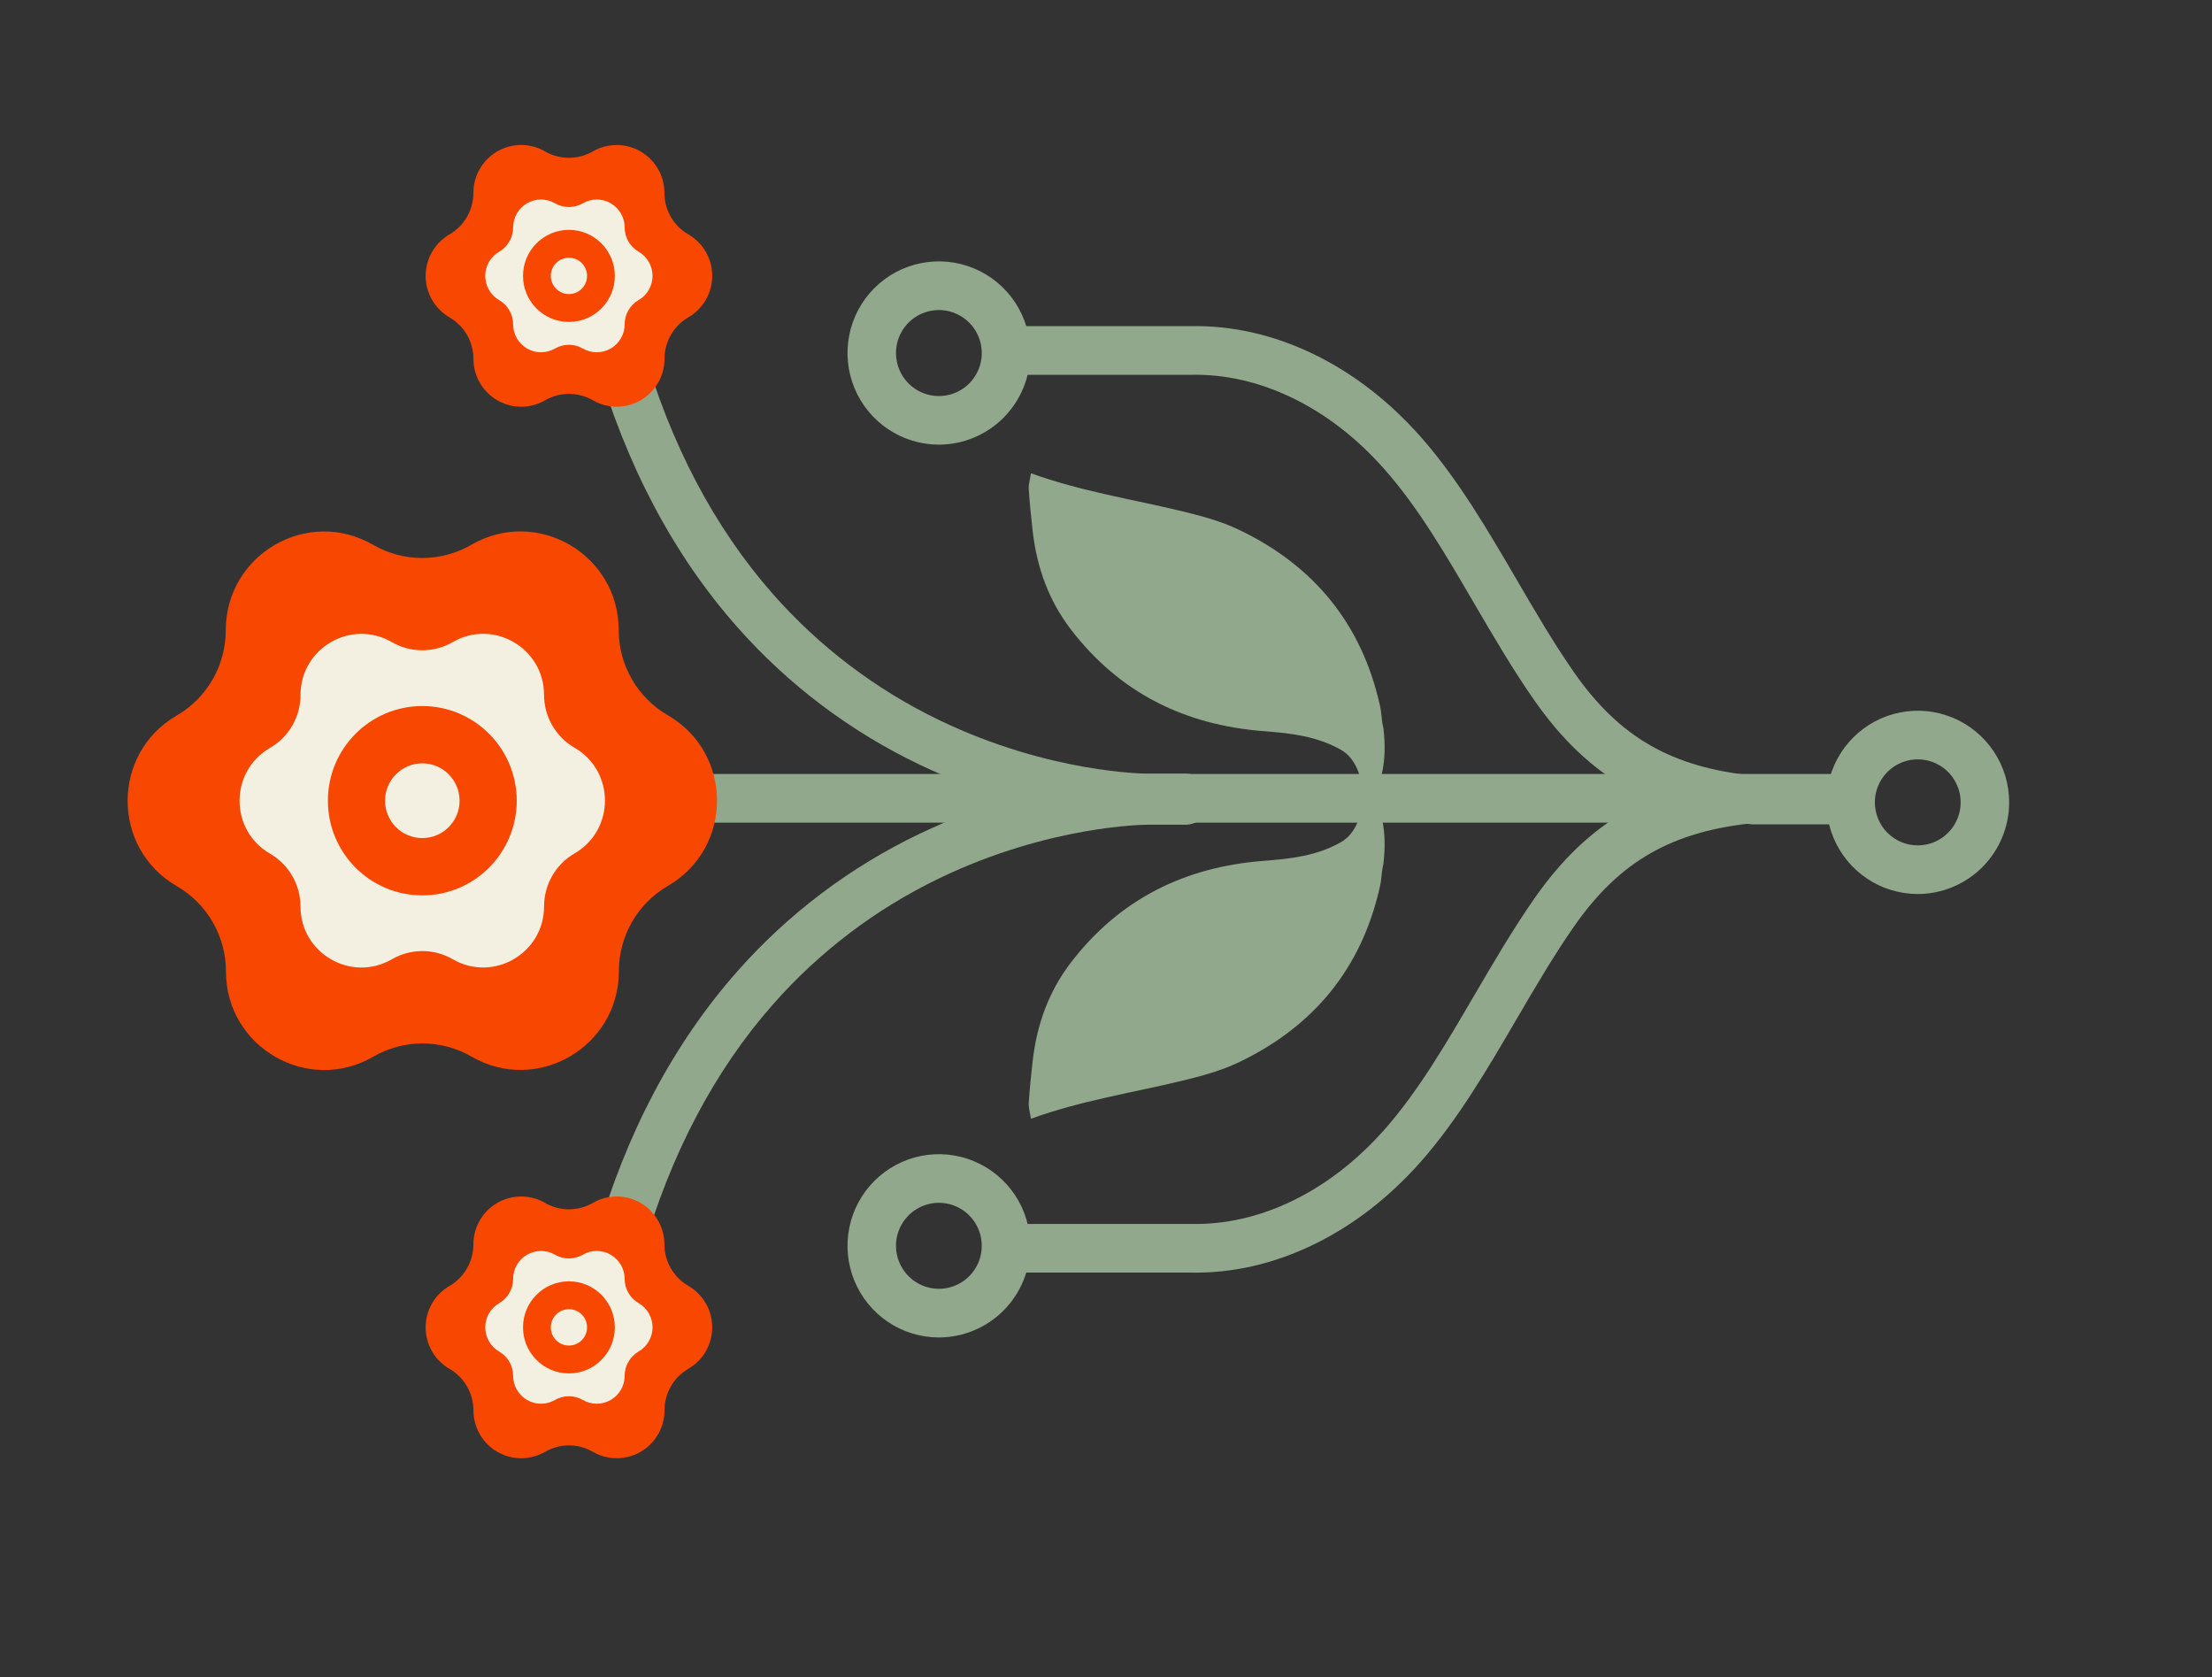 <svg width="244" height="185" viewBox="0 0 244 185" fill="none" xmlns="http://www.w3.org/2000/svg">
<rect x="0" y="0" width="244" height="185" fill="#333333" stroke="none"/>
<g clip-path="url(#clip0)">
<path d="M205.611 88.046C205.611 87.335 205.329 86.653 204.827 86.149C204.325 85.646 203.645 85.364 202.935 85.364L78.668 85.364C77.969 85.382 77.306 85.672 76.818 86.173C76.331 86.674 76.058 87.347 76.058 88.047C76.058 88.747 76.331 89.42 76.818 89.921C77.306 90.422 77.969 90.713 78.668 90.731L202.935 90.731C203.645 90.73 204.325 90.447 204.827 89.944C205.329 89.44 205.611 88.758 205.611 88.046Z" fill="#91A88C"/>
<path d="M133.426 88.281C133.427 87.929 133.358 87.58 133.223 87.254C133.089 86.928 132.892 86.632 132.643 86.383C132.395 86.134 132.1 85.936 131.775 85.801C131.45 85.666 131.102 85.597 130.751 85.597L126.501 85.597C126.04 85.597 114.723 85.609 101.532 91.912C93.846 95.567 86.975 100.742 81.334 107.125C74.299 115.079 69.043 125.016 65.715 136.659C65.609 137 65.572 137.359 65.606 137.715C65.641 138.071 65.746 138.417 65.915 138.731C66.085 139.046 66.315 139.324 66.593 139.548C66.871 139.772 67.191 139.938 67.534 140.037C67.877 140.135 68.236 140.164 68.59 140.121C68.944 140.079 69.286 139.966 69.596 139.789C69.906 139.612 70.178 139.374 70.395 139.091C70.612 138.807 70.771 138.483 70.861 138.137C73.952 127.326 78.79 118.129 85.238 110.801C90.372 104.963 96.626 100.222 103.627 96.859C115.742 91.011 126.385 90.958 126.491 90.958L130.751 90.958C131.459 90.958 132.139 90.677 132.641 90.174C133.143 89.672 133.425 88.992 133.426 88.281Z" fill="#91A88C"/>
<path d="M221.626 88.492C221.626 86.493 221.035 84.539 219.927 82.877C218.82 81.215 217.245 79.919 215.403 79.154C213.561 78.389 211.534 78.189 209.578 78.579C207.623 78.969 205.826 79.932 204.417 81.345C203.007 82.759 202.047 84.559 201.658 86.52C201.269 88.48 201.468 90.513 202.231 92.359C202.994 94.206 204.286 95.784 205.944 96.895C207.602 98.005 209.551 98.598 211.545 98.598C214.218 98.594 216.779 97.528 218.669 95.633C220.559 93.739 221.622 91.171 221.626 88.492ZM206.81 88.492C206.81 87.553 207.088 86.636 207.608 85.856C208.128 85.076 208.868 84.468 209.733 84.109C210.598 83.75 211.549 83.656 212.467 83.84C213.385 84.024 214.228 84.476 214.89 85.14C215.551 85.804 216.001 86.65 216.183 87.57C216.365 88.491 216.27 89.445 215.911 90.311C215.552 91.178 214.944 91.918 214.165 92.439C213.386 92.959 212.471 93.236 211.535 93.235C210.282 93.232 209.081 92.731 208.195 91.842C207.31 90.953 206.812 89.748 206.81 88.492Z" fill="#91A88C"/>
<path d="M113.648 137.398C113.648 135.4 113.057 133.446 111.949 131.784C110.841 130.122 109.267 128.826 107.425 128.061C105.582 127.296 103.555 127.096 101.6 127.486C99.644 127.876 97.848 128.839 96.438 130.252C95.028 131.666 94.068 133.466 93.679 135.427C93.29 137.387 93.49 139.419 94.253 141.266C95.016 143.113 96.308 144.691 97.966 145.802C99.624 146.912 101.573 147.505 103.567 147.505C106.239 147.501 108.801 146.435 110.691 144.541C112.581 142.646 113.644 140.078 113.648 137.398ZM98.834 137.398C98.833 136.46 99.111 135.543 99.63 134.763C100.15 133.982 100.889 133.374 101.753 133.015C102.618 132.656 103.57 132.562 104.488 132.745C105.405 132.928 106.249 133.379 106.91 134.043C107.572 134.706 108.023 135.552 108.205 136.472C108.388 137.392 108.294 138.346 107.936 139.213C107.577 140.079 106.971 140.82 106.192 141.341C105.414 141.862 104.499 142.14 103.563 142.14C102.309 142.138 101.107 141.638 100.221 140.749C99.334 139.86 98.835 138.655 98.834 137.398Z" fill="#91A88C"/>
<path d="M205.611 88.086C205.611 87.374 205.329 86.692 204.827 86.188C204.325 85.685 203.645 85.402 202.935 85.401L193.301 85.401L193.171 85.415C182.362 86.465 175.208 90.554 169.25 99.097C166.892 102.476 164.739 106.161 162.656 109.717C159.463 115.183 156.445 120.346 152.746 124.546C149.715 127.972 146.29 130.634 142.567 132.436C138.905 134.209 135.138 135.065 131.37 134.985L111.84 134.985C111.483 134.976 111.127 135.039 110.795 135.169C110.462 135.3 110.159 135.496 109.903 135.746C109.647 135.997 109.444 136.295 109.305 136.625C109.166 136.956 109.095 137.31 109.095 137.668C109.095 138.027 109.166 138.381 109.305 138.711C109.444 139.041 109.647 139.34 109.903 139.59C110.159 139.84 110.462 140.036 110.795 140.167C111.127 140.298 111.483 140.361 111.84 140.352L131.273 140.352C135.886 140.446 140.464 139.41 144.882 137.268C149.248 135.155 153.24 132.071 156.742 128.102C160.797 123.508 164.09 117.876 167.273 112.427C169.301 108.956 171.398 105.368 173.634 102.165C178.646 94.984 184.425 91.673 193.561 90.761L202.935 90.761C203.643 90.761 204.323 90.479 204.824 89.978C205.326 89.476 205.608 88.796 205.611 88.086Z" fill="#91A88C"/>
<path d="M113.648 38.932C113.648 36.933 113.057 34.979 111.949 33.317C110.841 31.655 109.267 30.36 107.425 29.595C105.582 28.83 103.555 28.63 101.6 29.02C99.644 29.41 97.848 30.372 96.438 31.786C95.028 33.199 94.068 35 93.679 36.961C93.29 38.921 93.49 40.953 94.253 42.8C95.016 44.647 96.308 46.225 97.966 47.335C99.624 48.446 101.573 49.039 103.567 49.039C106.239 49.035 108.801 47.968 110.691 46.074C112.58 44.18 113.644 41.611 113.648 38.932ZM98.834 38.932C98.835 37.994 99.113 37.078 99.633 36.298C100.154 35.519 100.893 34.912 101.758 34.553C102.623 34.195 103.574 34.102 104.492 34.286C105.409 34.47 106.252 34.922 106.913 35.586C107.574 36.249 108.024 37.095 108.206 38.015C108.388 38.935 108.294 39.888 107.935 40.755C107.577 41.621 106.97 42.362 106.192 42.882C105.414 43.403 104.499 43.681 103.563 43.681C102.308 43.679 101.105 43.178 100.218 42.288C99.331 41.397 98.833 40.191 98.834 38.932Z" fill="#91A88C"/>
<path d="M205.611 88.245C205.611 87.533 205.329 86.851 204.827 86.348C204.325 85.844 203.645 85.561 202.935 85.561L193.561 85.561C184.425 84.65 178.646 81.338 173.634 74.158C171.398 70.954 169.301 67.366 167.28 63.894C164.097 58.445 160.804 52.812 156.749 48.218C153.246 44.249 149.255 41.166 144.889 39.052C140.471 36.913 135.891 35.876 131.28 35.969L111.84 35.969C111.483 35.96 111.127 36.023 110.795 36.153C110.462 36.284 110.159 36.48 109.903 36.73C109.647 36.98 109.444 37.279 109.305 37.609C109.166 37.939 109.095 38.294 109.095 38.652C109.095 39.01 109.166 39.365 109.305 39.695C109.444 40.025 109.647 40.324 109.903 40.574C110.159 40.824 110.462 41.02 110.795 41.151C111.127 41.282 111.483 41.345 111.84 41.336L131.358 41.336C135.126 41.255 138.893 42.111 142.555 43.884C146.278 45.687 149.703 48.338 152.734 51.774C156.442 55.974 159.459 61.137 162.644 66.603C164.727 70.166 166.88 73.851 169.238 77.224C175.2 85.763 182.354 89.855 193.16 90.905L193.289 90.919L202.923 90.919C203.275 90.92 203.623 90.852 203.948 90.719C204.274 90.585 204.57 90.388 204.819 90.14C205.069 89.892 205.267 89.597 205.403 89.271C205.539 88.946 205.609 88.597 205.611 88.245Z" fill="#91A88C"/>
<path d="M133.426 88.007C133.426 87.654 133.357 87.305 133.223 86.98C133.088 86.654 132.891 86.358 132.643 86.109C132.394 85.86 132.099 85.662 131.774 85.527C131.45 85.392 131.101 85.323 130.75 85.323L126.5 85.323C126.384 85.323 115.736 85.275 103.623 79.428C96.622 76.065 90.369 71.323 85.234 65.487C78.785 58.157 73.948 48.96 70.857 38.149C70.649 37.48 70.188 36.918 69.573 36.585C68.957 36.252 68.236 36.173 67.563 36.367C66.891 36.56 66.32 37.009 65.974 37.619C65.628 38.228 65.533 38.949 65.711 39.628C69.039 51.276 74.295 61.211 81.33 69.161C86.972 75.545 93.844 80.719 101.531 84.374C114.722 90.677 126.039 90.693 126.514 90.689L130.75 90.689C131.46 90.689 132.14 90.407 132.642 89.904C133.144 89.401 133.426 88.718 133.426 88.007Z" fill="#91A88C"/>
<path d="M73.29 137.236C73.291 138.163 73.535 139.074 73.998 139.877C74.461 140.68 75.127 141.346 75.928 141.809C76.73 142.273 77.395 142.94 77.858 143.743C78.32 144.546 78.564 145.457 78.564 146.385C78.564 147.312 78.32 148.223 77.858 149.026C77.395 149.829 76.73 150.496 75.928 150.96C75.128 151.425 74.465 152.092 74.004 152.896C73.543 153.699 73.301 154.61 73.302 155.537C73.302 156.464 73.059 157.376 72.597 158.179C72.135 158.982 71.47 159.65 70.669 160.114C69.868 160.578 68.96 160.822 68.035 160.823C67.11 160.823 66.201 160.579 65.399 160.116C64.598 159.652 63.69 159.408 62.765 159.408C61.84 159.408 60.931 159.652 60.13 160.116C59.329 160.58 58.42 160.825 57.495 160.826C56.57 160.826 55.66 160.582 54.859 160.119C54.057 159.656 53.392 158.989 52.929 158.186C52.466 157.383 52.222 156.471 52.222 155.544C52.221 154.616 51.977 153.706 51.514 152.903C51.051 152.1 50.385 151.434 49.584 150.97C48.783 150.506 48.118 149.839 47.656 149.036C47.194 148.233 46.95 147.322 46.95 146.395C46.95 145.468 47.194 144.557 47.656 143.754C48.118 142.951 48.783 142.284 49.584 141.82C50.385 141.356 51.05 140.688 51.512 139.885C51.975 139.081 52.218 138.17 52.217 137.243C52.216 136.315 52.459 135.404 52.922 134.601C53.384 133.797 54.049 133.13 54.85 132.666C55.651 132.202 56.559 131.957 57.484 131.957C58.409 131.957 59.318 132.2 60.12 132.664C60.921 133.127 61.829 133.372 62.754 133.372C63.679 133.372 64.588 133.127 65.389 132.664C66.19 132.201 67.098 131.958 68.022 131.958C68.946 131.958 69.854 132.202 70.655 132.665C71.455 133.129 72.12 133.795 72.583 134.597C73.045 135.399 73.289 136.309 73.29 137.236Z" fill="#F74700"/>
<path d="M68.904 141.047C68.905 141.588 69.047 142.119 69.317 142.588C69.587 143.056 69.975 143.445 70.442 143.716C70.91 143.986 71.298 144.376 71.568 144.845C71.838 145.313 71.981 145.845 71.981 146.386C71.981 146.928 71.838 147.46 71.568 147.928C71.298 148.397 70.91 148.786 70.442 149.057C69.975 149.328 69.586 149.717 69.317 150.186C69.046 150.654 68.904 151.186 68.904 151.727C68.905 152.269 68.763 152.801 68.493 153.27C68.223 153.739 67.835 154.128 67.368 154.399C66.9 154.67 66.369 154.813 65.829 154.813C65.289 154.813 64.759 154.67 64.291 154.4C63.824 154.129 63.293 153.987 62.753 153.987C62.213 153.987 61.683 154.129 61.215 154.4C60.748 154.67 60.218 154.813 59.678 154.813C59.139 154.813 58.609 154.671 58.141 154.4C57.674 154.13 57.285 153.741 57.015 153.273C56.745 152.805 56.602 152.274 56.602 151.733C56.602 151.191 56.46 150.66 56.19 150.191C55.92 149.722 55.532 149.333 55.064 149.062C54.597 148.791 54.209 148.402 53.939 147.934C53.669 147.465 53.527 146.933 53.527 146.392C53.527 145.851 53.669 145.32 53.939 144.851C54.209 144.383 54.597 143.993 55.064 143.723C55.532 143.452 55.92 143.062 56.19 142.593C56.46 142.124 56.602 141.592 56.602 141.051C56.602 140.509 56.743 139.977 57.013 139.508C57.283 139.039 57.671 138.65 58.139 138.379C58.606 138.108 59.137 137.965 59.677 137.965C60.217 137.965 60.748 138.108 61.215 138.378C61.683 138.649 62.213 138.791 62.753 138.791C63.293 138.791 63.824 138.649 64.291 138.378C64.758 138.108 65.289 137.965 65.829 137.965C66.368 137.965 66.898 138.107 67.366 138.378C67.834 138.648 68.222 139.037 68.492 139.506C68.762 139.974 68.904 140.506 68.904 141.047Z" fill="#F4F0E1"/>
<path d="M67.821 146.392C67.821 149.196 65.554 151.469 62.757 151.469C59.96 151.469 57.692 149.196 57.692 146.392C57.692 143.587 59.96 141.314 62.757 141.314C65.554 141.314 67.821 143.587 67.821 146.392Z" fill="#F74700"/>
<path d="M64.756 146.391C64.756 147.498 63.861 148.396 62.757 148.396C61.653 148.396 60.758 147.498 60.758 146.391C60.758 145.285 61.653 144.387 62.757 144.387C63.861 144.387 64.756 145.285 64.756 146.391Z" fill="#F4F0E1"/>
<path d="M68.247 69.481C68.248 71.388 68.749 73.261 69.701 74.912C70.653 76.563 72.022 77.933 73.67 78.885C80.896 83.063 80.901 93.517 73.679 97.702C72.032 98.657 70.665 100.029 69.715 101.681C68.765 103.333 68.265 105.206 68.266 107.113C68.266 115.476 59.244 120.707 52.018 116.535C50.371 115.581 48.502 115.079 46.6 115.079C44.699 115.079 42.83 115.581 41.183 116.535C33.961 120.721 24.928 115.507 24.923 107.136C24.922 105.229 24.421 103.356 23.469 101.705C22.517 100.054 21.148 98.684 19.5 97.731C12.274 93.553 12.269 83.099 19.49 78.915C21.137 77.96 22.504 76.588 23.454 74.936C24.404 73.284 24.904 71.41 24.903 69.504C24.903 61.141 33.926 55.909 41.152 60.082C42.8 61.036 44.668 61.538 46.571 61.538C48.473 61.538 50.342 61.036 51.989 60.082C59.21 55.896 68.242 61.118 68.247 69.481Z" fill="#F74700"/>
<path d="M60.011 76.638C60.013 77.819 60.325 78.978 60.915 80.001C61.505 81.023 62.352 81.871 63.372 82.462C67.85 85.05 67.854 91.53 63.372 94.124C62.351 94.715 61.504 95.566 60.915 96.59C60.326 97.613 60.016 98.775 60.016 99.957C60.016 105.14 54.424 108.383 49.945 105.794C48.924 105.203 47.766 104.892 46.587 104.892C45.408 104.892 44.249 105.203 43.228 105.794C38.752 108.388 33.147 105.152 33.147 99.97C33.145 98.789 32.834 97.63 32.244 96.608C31.654 95.585 30.806 94.737 29.786 94.146C25.306 91.558 25.303 85.078 29.786 82.484C30.808 81.894 31.656 81.044 32.247 80.02C32.837 78.997 33.148 77.836 33.149 76.653C33.149 71.47 38.741 68.227 43.22 70.816C44.241 71.407 45.399 71.718 46.578 71.718C47.757 71.718 48.916 71.407 49.937 70.816C54.41 68.219 60.008 71.456 60.011 76.638Z" fill="#F4F0E1"/>
<path d="M56.998 88.308C56.998 94.075 52.335 98.749 46.583 98.749C40.832 98.749 36.169 94.075 36.169 88.308C36.169 82.542 40.832 77.868 46.583 77.868C52.335 77.868 56.998 82.542 56.998 88.308Z" fill="#F74700"/>
<path d="M50.695 88.308C50.695 90.585 48.854 92.43 46.584 92.43C44.313 92.43 42.473 90.585 42.473 88.308C42.473 86.032 44.313 84.187 46.584 84.187C48.854 84.187 50.695 86.032 50.695 88.308Z" fill="#F4F0E1"/>
<path d="M152.599 80.288C152.392 79.499 152.408 78.661 152.23 77.864C150.231 68.818 144.934 62.376 136.655 58.422C134.682 57.48 132.507 56.893 130.369 56.377C124.869 55.051 119.263 54.198 113.722 52.194C113.622 52.859 113.445 53.407 113.479 53.943C113.576 55.485 113.737 57.026 113.91 58.553C114.364 62.561 115.673 66.235 118.156 69.459C123.545 76.458 130.735 79.98 139.439 80.641C142.368 80.864 145.264 81.186 147.917 82.697C149.626 83.666 150.163 85.789 150.327 87.25C150.341 87.386 150.398 87.514 150.489 87.616C150.58 87.718 150.7 87.79 150.833 87.82C150.967 87.85 151.106 87.838 151.232 87.785C151.358 87.733 151.464 87.642 151.536 87.525C152.287 86.333 153.05 84.12 152.599 80.288Z" fill="#91A88C"/>
<path d="M152.599 95.289C152.392 96.078 152.408 96.916 152.23 97.713C150.231 106.759 144.934 113.201 136.655 117.155C134.682 118.097 132.507 118.684 130.369 119.2C124.869 120.526 119.263 121.379 113.722 123.383C113.622 122.718 113.445 122.17 113.479 121.634C113.576 120.092 113.737 118.551 113.91 117.025C114.364 113.016 115.673 109.342 118.156 106.118C123.545 99.119 130.735 95.597 139.439 94.936C142.368 94.713 145.264 94.391 147.917 92.88C149.626 91.909 150.163 89.787 150.327 88.327C150.341 88.191 150.398 88.063 150.488 87.96C150.579 87.858 150.7 87.786 150.833 87.756C150.966 87.725 151.105 87.737 151.232 87.79C151.358 87.843 151.464 87.933 151.536 88.05C152.287 89.245 153.05 91.457 152.599 95.289Z" fill="#91A88C"/>
<path d="M73.29 21.273C73.291 22.201 73.535 23.111 73.998 23.914C74.461 24.717 75.127 25.384 75.928 25.847C76.73 26.311 77.395 26.977 77.858 27.781C78.32 28.584 78.564 29.495 78.564 30.422C78.564 31.35 78.32 32.261 77.858 33.064C77.395 33.867 76.73 34.534 75.928 34.998C75.129 35.462 74.466 36.129 74.005 36.931C73.544 37.734 73.302 38.644 73.302 39.569C73.302 40.497 73.059 41.408 72.597 42.211C72.135 43.015 71.47 43.682 70.669 44.146C69.868 44.61 68.96 44.855 68.035 44.855C67.11 44.855 66.201 44.612 65.399 44.148C64.598 43.684 63.69 43.44 62.765 43.44C61.84 43.44 60.931 43.684 60.13 44.148C59.329 44.613 58.42 44.857 57.495 44.858C56.57 44.858 55.66 44.615 54.859 44.151C54.057 43.688 53.392 43.021 52.929 42.218C52.466 41.415 52.222 40.504 52.222 39.576C52.221 38.649 51.977 37.738 51.514 36.935C51.051 36.132 50.385 35.466 49.584 35.003C48.783 34.539 48.118 33.872 47.656 33.069C47.194 32.266 46.95 31.355 46.95 30.427C46.95 29.5 47.194 28.589 47.656 27.786C48.118 26.983 48.783 26.316 49.584 25.852C50.385 25.388 51.05 24.721 51.512 23.917C51.975 23.114 52.218 22.203 52.217 21.275C52.216 20.348 52.459 19.436 52.922 18.633C53.384 17.83 54.049 17.163 54.85 16.698C55.651 16.234 56.559 15.99 57.484 15.989C58.409 15.989 59.318 16.233 60.12 16.696C60.921 17.16 61.829 17.404 62.754 17.404C63.679 17.404 64.588 17.16 65.389 16.696C66.19 16.233 67.099 15.99 68.023 15.991C68.948 15.991 69.856 16.235 70.657 16.699C71.458 17.163 72.122 17.83 72.585 18.633C73.047 19.436 73.29 20.346 73.29 21.273Z" fill="#F74700"/>
<path d="M68.904 25.085C68.904 25.626 69.046 26.158 69.316 26.627C69.586 27.095 69.974 27.485 70.442 27.755C70.909 28.026 71.297 28.415 71.567 28.884C71.837 29.352 71.979 29.884 71.979 30.425C71.979 30.966 71.837 31.497 71.567 31.966C71.297 32.435 70.909 32.824 70.442 33.094C69.974 33.365 69.585 33.755 69.316 34.224C69.046 34.693 68.904 35.225 68.904 35.767C68.904 36.308 68.763 36.84 68.493 37.309C68.223 37.778 67.835 38.168 67.367 38.438C66.899 38.709 66.369 38.852 65.829 38.852C65.289 38.852 64.758 38.71 64.291 38.439C63.823 38.168 63.293 38.026 62.753 38.026C62.213 38.026 61.682 38.168 61.215 38.439C60.748 38.709 60.217 38.852 59.678 38.852C59.138 38.852 58.607 38.71 58.14 38.439C57.672 38.169 57.284 37.78 57.014 37.311C56.744 36.843 56.602 36.311 56.602 35.77C56.601 35.229 56.459 34.698 56.189 34.229C55.919 33.761 55.531 33.372 55.064 33.101C54.596 32.831 54.208 32.441 53.938 31.973C53.668 31.504 53.525 30.972 53.525 30.431C53.525 29.89 53.668 29.358 53.938 28.889C54.208 28.42 54.596 28.031 55.064 27.76C55.531 27.49 55.919 27.1 56.19 26.632C56.459 26.163 56.602 25.631 56.602 25.09C56.601 24.548 56.743 24.017 57.013 23.547C57.283 23.078 57.671 22.689 58.138 22.418C58.606 22.147 59.137 22.005 59.677 22.005C60.217 22.004 60.747 22.147 61.215 22.418C61.682 22.688 62.213 22.831 62.753 22.831C63.293 22.831 63.823 22.688 64.291 22.418C64.758 22.147 65.288 22.005 65.828 22.005C66.367 22.004 66.897 22.147 67.365 22.417C67.832 22.687 68.221 23.076 68.491 23.544C68.761 24.012 68.903 24.544 68.904 25.085Z" fill="#F4F0E1"/>
<path d="M67.821 30.429C67.821 33.233 65.554 35.506 62.757 35.506C59.96 35.506 57.692 33.233 57.692 30.429C57.692 27.625 59.96 25.352 62.757 25.352C65.554 25.352 67.821 27.625 67.821 30.429Z" fill="#F74700"/>
<path d="M64.756 30.429C64.756 31.536 63.861 32.433 62.757 32.433C61.653 32.433 60.758 31.536 60.758 30.429C60.758 29.322 61.653 28.425 62.757 28.425C63.861 28.425 64.756 29.322 64.756 30.429Z" fill="#F4F0E1"/>
</g>
<defs>
<clipPath id="clip0">
<rect width="185" height="244" fill="white" transform="matrix(4.37114e-08 1 1 -4.37114e-08 0 0)"/>
</clipPath>
</defs>
</svg>
